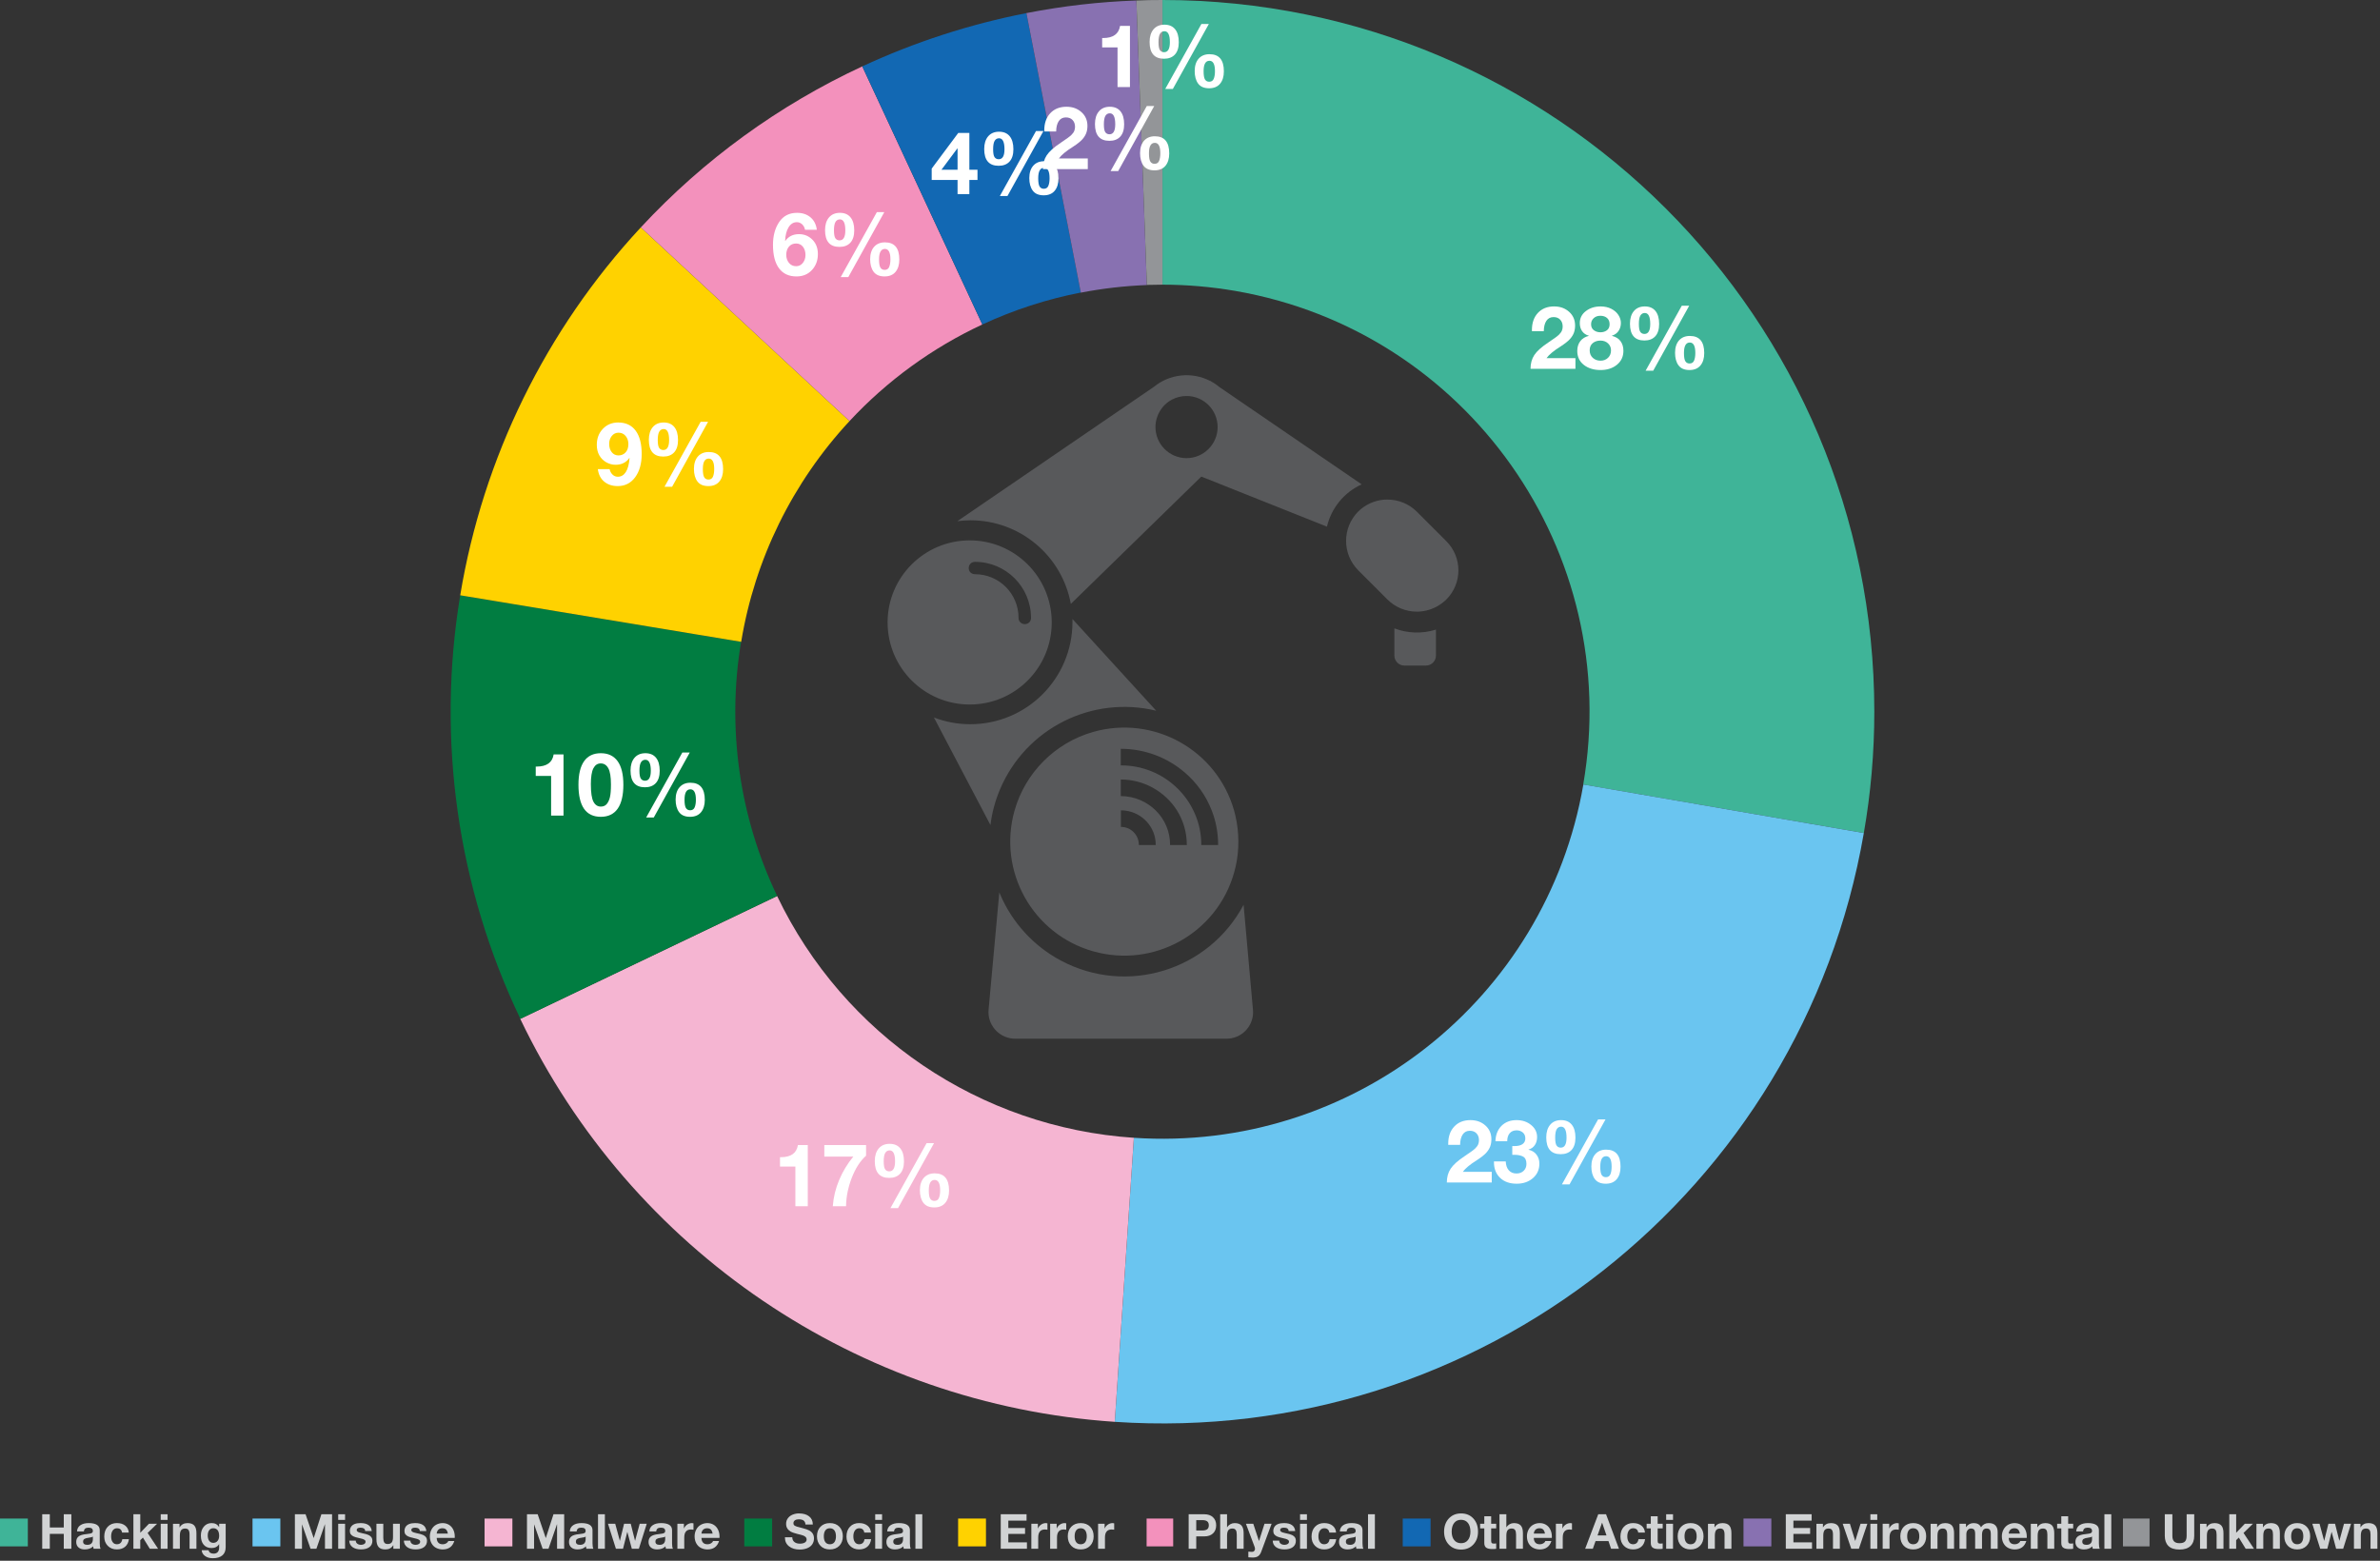 <?xml version="1.0" encoding="UTF-8"?>
<svg xmlns="http://www.w3.org/2000/svg" id="Layer_1" data-name="Layer 1" width="1906.73" height="1250.6" viewBox="0 0 1906.73 1250.6">
  <rect x="0" y="0" width="1906.73" height="1250.6" fill="#333333" stroke="none"/>
  <defs>
    <style>
      .cls-1, .cls-2, .cls-3, .cls-4, .cls-5, .cls-6, .cls-7, .cls-8, .cls-9, .cls-10 {
        fill-rule: evenodd;
      }

      .cls-1, .cls-11 {
        fill: #8871b1;
      }

      .cls-2, .cls-12 {
        fill: #017d41;
      }

      .cls-13 {
        fill: #fff;
      }

      .cls-3 {
        fill: #58595b;
      }

      .cls-14, .cls-6 {
        fill: #939598;
      }

      .cls-4, .cls-15 {
        fill: #6ac5f0;
      }

      .cls-5, .cls-16 {
        fill: #f5b5d2;
      }

      .cls-17, .cls-9 {
        fill: #3fb498;
      }

      .cls-7, .cls-18 {
        fill: #ffd200;
      }

      .cls-19 {
        fill: none;
        isolation: isolate;
      }

      .cls-20, .cls-8 {
        fill: #1268b3;
      }

      .cls-21 {
        fill: #d1d3d4;
      }

      .cls-10, .cls-22 {
        fill: #f391bc;
      }
    </style>
  </defs>
  <path class="cls-9" d="m931.3,0c314.9,0,570.3,255.3,570.3,570.3,0,32.6-2.8,65.1-8.4,97.2l-224.8-38.9c32.2-186.2-92.6-363.3-278.8-395.5-19.3-3.3-38.8-5-58.3-5V0h0Z"></path>
  <path class="cls-4" d="m1493.2,667.5c-49.8,287.7-308.8,491.3-600.1,471.8l15.3-227.6c174.8,11.7,330.2-110.4,360.1-283.1l224.7,38.9Z"></path>
  <path class="cls-5" d="m893.1,1139.3c-205.4-13.8-387.4-137.2-476.3-322.9l205.8-98.4c53.3,111.4,162.5,185.5,285.8,193.7l-15.3,227.6Z"></path>
  <path class="cls-2" d="m416.9,816.4c-50.5-105.5-67.3-224-48.2-339.4l225,37.3c-11.5,69.2-1.4,140.3,28.9,203.6l-205.7,98.5Z"></path>
  <path class="cls-7" d="m368.7,477c18.3-110.3,68.6-212.8,144.7-294.8l167.2,155.2c-45.7,49.2-75.9,110.7-86.8,176.9l-225.1-37.3Z"></path>
  <path class="cls-10" d="m513.4,182.2c50.2-54.1,110.5-97.9,177.4-129l96.2,206.8c-40.1,18.7-76.3,45-106.4,77.4l-167.2-155.2Z"></path>
  <path class="cls-8" d="m690.8,53.2c41.9-19.5,86.1-33.8,131.5-42.7l43.6,223.9c-27.2,5.3-53.7,13.9-78.9,25.6l-96.2-206.8Z"></path>
  <path class="cls-1" d="m822.3,10.5c29.1-5.7,58.6-9.1,88.1-10.1l8.4,228c-17.8.7-35.4,2.7-52.9,6.1l-43.6-224Z"></path>
  <path class="cls-6" d="m910.4.4c7-.3,13.9-.4,20.9-.4v228.1c-4.2,0-8.4.1-12.5.2L910.4.4Z"></path>
  <g class="cls-19">
    <path class="cls-13" d="m1245.08,245.54c4.81,0,8.81,1.44,12.01,4.31,3.2,2.87,4.79,6.54,4.79,11.02,0,2.05-.3,3.93-.91,5.64-.61,1.7-1.64,3.39-3.12,5.07-1.47,1.68-4.03,3.71-7.67,6.09-5.46,3.41-9.19,6.51-11.2,9.31h23.17v8.54h-35.98c0-4.25,1.01-7.92,3.04-11.03,2.03-3.1,5.82-6.5,11.38-10.18,4.43-2.94,7.23-4.99,8.4-6.16,1.17-1.17,1.95-2.26,2.35-3.29.4-1.03.59-2.1.59-3.22,0-2.24-.65-4.06-1.96-5.46-1.31-1.4-3.1-2.1-5.39-2.1-2.47,0-4.38,1-5.71,3.01-1.33,2.01-2.02,4.76-2.06,8.26h-9.52v-.91c0-5.74,1.61-10.33,4.83-13.75,3.22-3.43,7.54-5.15,12.95-5.15Z"></path>
    <path class="cls-13" d="m1282.18,245.54c3.31,0,6.21.63,8.68,1.89s4.38,2.92,5.71,4.97c1.33,2.05,2,4.18,2,6.37,0,2.38-.6,4.48-1.79,6.3-1.19,1.82-2.97,3.13-5.36,3.92v.14c3.08.75,5.38,2.17,6.9,4.27,1.52,2.1,2.27,4.67,2.27,7.7,0,4.62-1.73,8.34-5.18,11.17-3.45,2.82-7.84,4.24-13.16,4.24s-9.87-1.38-13.37-4.13c-3.5-2.75-5.25-6.49-5.25-11.2,0-3.08.8-5.68,2.41-7.81,1.61-2.12,3.88-3.54,6.83-4.23v-.14c-2.33-.65-4.12-1.87-5.36-3.64-1.24-1.77-1.86-3.92-1.86-6.44,0-3.97,1.62-7.19,4.87-9.66,3.24-2.47,7.13-3.71,11.65-3.71Zm-8.61,35.14c0,2.52.83,4.54,2.48,6.05,1.66,1.52,3.72,2.28,6.2,2.28s4.43-.77,6.02-2.31c1.59-1.54,2.38-3.52,2.38-5.95,0-2.24-.79-4.11-2.38-5.6-1.59-1.49-3.62-2.24-6.09-2.24s-4.53.68-6.16,2.03c-1.63,1.35-2.45,3.27-2.45,5.74Zm1.12-20.86c0,2.1.75,3.7,2.24,4.79,1.49,1.1,3.24,1.65,5.25,1.65s3.85-.55,5.25-1.65c1.4-1.1,2.1-2.69,2.1-4.79s-.68-3.81-2.03-5c-1.35-1.19-3.15-1.79-5.39-1.79s-3.92.64-5.32,1.92c-1.4,1.28-2.1,2.91-2.1,4.87Z"></path>
    <path class="cls-13" d="m1317.74,245.54c3.69,0,6.52,1.2,8.5,3.61,1.98,2.4,2.98,5.89,2.98,10.46,0,4.29-1.03,7.57-3.08,9.83-2.05,2.26-4.97,3.4-8.75,3.4-7.7,0-11.55-4.48-11.55-13.44,0-4.29,1.05-7.68,3.15-10.15s5.02-3.71,8.75-3.71Zm-4.76,14.07c0,3.13.38,5.24,1.15,6.33.77,1.1,1.88,1.65,3.33,1.65,3.08,0,4.62-2.66,4.62-7.98,0-5.88-1.45-8.82-4.34-8.82-1.54,0-2.72.68-3.54,2.03-.82,1.35-1.22,3.62-1.22,6.79Zm40.32-14.63l-28.84,52.08h-6.09l28.98-52.08h5.95Zm.56,24.22c7.65,0,11.48,4.57,11.48,13.72,0,4.2-1.01,7.51-3.04,9.94-2.03,2.43-4.96,3.64-8.79,3.64-4.01,0-6.94-1.25-8.79-3.75-1.84-2.5-2.76-5.85-2.76-10.04s1.05-7.5,3.15-9.91c2.1-2.4,5.02-3.61,8.75-3.61Zm-4.76,13.58c0,3.27.37,5.5,1.12,6.69.75,1.19,1.87,1.79,3.36,1.79,1.77,0,2.99-.78,3.64-2.35.65-1.56.98-3.6.98-6.12,0-5.55-1.47-8.33-4.41-8.33-3.13,0-4.69,2.78-4.69,8.33Z"></path>
  </g>
  <g class="cls-19">
    <path class="cls-13" d="m1178.03,897.54c4.81,0,8.81,1.44,12,4.31,3.2,2.87,4.79,6.54,4.79,11.02,0,2.05-.3,3.93-.91,5.64-.61,1.7-1.64,3.39-3.11,5.07-1.47,1.68-4.03,3.71-7.67,6.09-5.46,3.41-9.19,6.51-11.2,9.31h23.17v8.54h-35.98c0-4.25,1.01-7.92,3.04-11.03,2.03-3.1,5.82-6.5,11.38-10.18,4.43-2.94,7.23-4.99,8.4-6.16s1.95-2.26,2.34-3.29c.4-1.03.6-2.1.6-3.22,0-2.24-.65-4.06-1.96-5.46-1.31-1.4-3.1-2.1-5.39-2.1-2.47,0-4.38,1-5.71,3.01-1.33,2.01-2.02,4.76-2.06,8.26h-9.52v-.91c0-5.74,1.61-10.33,4.83-13.75,3.22-3.43,7.54-5.15,12.95-5.15Z"></path>
    <path class="cls-13" d="m1214.99,897.54c4.62,0,8.52,1.31,11.69,3.92,3.17,2.61,4.76,5.83,4.76,9.66,0,2.43-.58,4.54-1.75,6.33-1.17,1.8-2.87,3.02-5.11,3.68v.14c2.75.61,4.89,1.92,6.41,3.96,1.52,2.03,2.28,4.42,2.28,7.17,0,4.76-1.73,8.63-5.18,11.62-3.45,2.99-7.79,4.48-13.02,4.48-5.6,0-10.03-1.58-13.3-4.73-3.27-3.15-4.9-7.34-4.9-12.56v-.56h9.45c.14,3.08.97,5.46,2.48,7.14,1.52,1.68,3.56,2.52,6.12,2.52,2.33,0,4.25-.71,5.74-2.13,1.49-1.42,2.24-3.28,2.24-5.57,0-2.85-.86-4.77-2.59-5.77-1.73-1-4.13-1.51-7.21-1.51h-1.54v-7h1.82c2.8,0,4.94-.52,6.41-1.57,1.47-1.05,2.21-2.56,2.21-4.52,0-2.1-.69-3.71-2.06-4.83-1.38-1.12-3-1.68-4.87-1.68-2.38,0-4.24.77-5.57,2.31-1.33,1.54-2,3.69-2,6.44h-9.45c.19-5.18,1.81-9.3,4.86-12.35s7.08-4.59,12.08-4.59Z"></path>
    <path class="cls-13" d="m1250.69,897.54c3.69,0,6.52,1.2,8.5,3.61,1.98,2.4,2.97,5.89,2.97,10.46,0,4.29-1.03,7.57-3.08,9.83-2.05,2.26-4.97,3.4-8.75,3.4-7.7,0-11.55-4.48-11.55-13.44,0-4.29,1.05-7.68,3.15-10.15,2.1-2.47,5.02-3.71,8.75-3.71Zm-4.76,14.07c0,3.13.38,5.24,1.15,6.33.77,1.1,1.88,1.65,3.33,1.65,3.08,0,4.62-2.66,4.62-7.98,0-5.88-1.45-8.82-4.34-8.82-1.54,0-2.72.68-3.54,2.03-.82,1.35-1.22,3.62-1.22,6.79Zm40.32-14.63l-28.84,52.08h-6.09l28.98-52.08h5.95Zm.56,24.22c7.65,0,11.48,4.57,11.48,13.72,0,4.2-1.01,7.51-3.04,9.94-2.03,2.43-4.96,3.64-8.79,3.64-4.01,0-6.94-1.25-8.79-3.75-1.84-2.5-2.76-5.85-2.76-10.04s1.05-7.5,3.15-9.91c2.1-2.4,5.02-3.61,8.75-3.61Zm-4.76,13.58c0,3.27.37,5.5,1.12,6.69.75,1.19,1.87,1.79,3.36,1.79,1.77,0,2.99-.78,3.64-2.35.65-1.56.98-3.6.98-6.12,0-5.55-1.47-8.33-4.41-8.33-3.13,0-4.69,2.78-4.69,8.33Z"></path>
  </g>
  <g class="cls-19">
    <path class="cls-13" d="m647.15,917.52v49h-9.94v-31.78h-12.32v-7.49h.7c8.07,0,12.62-3.24,13.65-9.73h7.91Z"></path>
    <path class="cls-13" d="m693.84,917.52v8.54c-4.67,4.15-8.48,10.06-11.44,17.71-2.96,7.65-4.49,15.24-4.58,22.75h-10.64c.56-7.28,2.27-14.32,5.15-21.11,2.87-6.79,6.64-13.01,11.31-18.65h-23.24v-9.24h33.46Z"></path>
    <path class="cls-13" d="m712.74,916.54c3.69,0,6.52,1.2,8.5,3.61,1.98,2.4,2.98,5.89,2.98,10.46,0,4.29-1.03,7.57-3.08,9.83-2.05,2.26-4.97,3.4-8.75,3.4-7.7,0-11.55-4.48-11.55-13.44,0-4.29,1.05-7.68,3.15-10.15s5.02-3.71,8.75-3.71Zm-4.76,14.07c0,3.13.38,5.24,1.15,6.33.77,1.1,1.88,1.65,3.33,1.65,3.08,0,4.62-2.66,4.62-7.98,0-5.88-1.45-8.82-4.34-8.82-1.54,0-2.72.68-3.53,2.03-.82,1.35-1.23,3.62-1.23,6.79Zm40.32-14.63l-28.84,52.08h-6.09l28.98-52.08h5.95Zm.56,24.22c7.65,0,11.48,4.57,11.48,13.72,0,4.2-1.02,7.51-3.04,9.94-2.03,2.43-4.96,3.64-8.79,3.64-4.01,0-6.94-1.25-8.79-3.75-1.84-2.5-2.76-5.85-2.76-10.04s1.05-7.5,3.15-9.91c2.1-2.4,5.02-3.61,8.75-3.61Zm-4.76,13.58c0,3.27.37,5.5,1.12,6.69.75,1.19,1.87,1.79,3.36,1.79,1.77,0,2.99-.78,3.64-2.35.65-1.56.98-3.6.98-6.12,0-5.55-1.47-8.33-4.41-8.33-3.13,0-4.69,2.78-4.69,8.33Z"></path>
  </g>
  <g class="cls-19">
    <path class="cls-13" d="m451.46,604.52v49h-9.94v-31.78h-12.32v-7.49h.7c8.07,0,12.62-3.24,13.65-9.73h7.91Z"></path>
    <path class="cls-13" d="m481.35,603.54c5.88,0,10.36,2.12,13.44,6.37,3.08,4.25,4.62,10.55,4.62,18.9s-1.53,14.9-4.58,19.21c-3.06,4.32-7.55,6.48-13.48,6.48-11.95,0-17.92-8.56-17.92-25.69,0-8.31,1.5-14.59,4.51-18.86,3.01-4.27,7.48-6.41,13.41-6.41Zm-7.98,24.99c0,6.63.69,11.25,2.06,13.86,1.38,2.61,3.35,3.92,5.92,3.92,2.05,0,3.65-.7,4.79-2.1,1.14-1.4,1.98-3.23,2.52-5.5.54-2.26.8-5.66.8-10.19,0-6.06-.71-10.38-2.13-12.95-1.42-2.57-3.44-3.85-6.06-3.85s-4.53,1.31-5.88,3.92c-1.35,2.61-2.03,6.91-2.03,12.88Z"></path>
    <path class="cls-13" d="m517.05,603.54c3.69,0,6.52,1.2,8.5,3.61,1.98,2.4,2.98,5.89,2.98,10.46,0,4.29-1.03,7.57-3.08,9.83-2.05,2.26-4.97,3.4-8.75,3.4-7.7,0-11.55-4.48-11.55-13.44,0-4.29,1.05-7.68,3.15-10.15s5.02-3.71,8.75-3.71Zm-4.76,14.07c0,3.13.38,5.24,1.15,6.33.77,1.1,1.88,1.65,3.33,1.65,3.08,0,4.62-2.66,4.62-7.98,0-5.88-1.45-8.82-4.34-8.82-1.54,0-2.72.68-3.53,2.03-.82,1.35-1.23,3.62-1.23,6.79Zm40.32-14.63l-28.84,52.08h-6.09l28.98-52.08h5.95Zm.56,24.22c7.65,0,11.48,4.57,11.48,13.72,0,4.2-1.02,7.51-3.04,9.94-2.03,2.43-4.96,3.64-8.79,3.64-4.01,0-6.94-1.25-8.79-3.75-1.84-2.5-2.76-5.85-2.76-10.04s1.05-7.5,3.15-9.91c2.1-2.4,5.02-3.61,8.75-3.61Zm-4.76,13.58c0,3.27.37,5.5,1.12,6.69.75,1.19,1.87,1.79,3.36,1.79,1.77,0,2.99-.78,3.64-2.35.65-1.56.98-3.6.98-6.12,0-5.55-1.47-8.33-4.41-8.33-3.13,0-4.69,2.78-4.69,8.33Z"></path>
  </g>
  <g class="cls-19">
    <path class="cls-13" d="m495.32,338.54c6.02,0,10.65,2.17,13.9,6.51,3.24,4.34,4.87,10.59,4.87,18.76,0,7.65-1.74,13.85-5.22,18.58-3.48,4.74-8.15,7.11-14.03,7.11-4.29,0-7.88-1.18-10.75-3.54s-4.58-5.71-5.15-10.04h9.45c.37,1.77,1.16,3.23,2.35,4.38s2.6,1.71,4.23,1.71c2.66,0,4.79-1.26,6.41-3.78,1.61-2.52,2.6-6.23,2.98-11.13l-.14-.14c-2.57,3.64-6.25,5.46-11.06,5.46-2.66,0-5.17-.68-7.52-2.03-2.36-1.35-4.2-3.21-5.53-5.57-1.33-2.36-1.99-5.14-1.99-8.36,0-5.18,1.62-9.46,4.86-12.85,3.24-3.38,7.36-5.08,12.35-5.08Zm-7.28,17.15c0,2.71.69,4.92,2.06,6.65,1.38,1.73,3.19,2.59,5.42,2.59s4.18-.8,5.67-2.42c1.49-1.61,2.24-3.84,2.24-6.69,0-2.52-.72-4.67-2.17-6.44-1.45-1.77-3.36-2.66-5.74-2.66-2.19,0-3.99.88-5.39,2.62-1.4,1.75-2.1,3.86-2.1,6.33Z"></path>
    <path class="cls-13" d="m531.72,338.54c3.69,0,6.52,1.2,8.5,3.61,1.98,2.4,2.98,5.89,2.98,10.46,0,4.29-1.03,7.57-3.08,9.83-2.05,2.26-4.97,3.4-8.75,3.4-7.7,0-11.55-4.48-11.55-13.44,0-4.29,1.05-7.68,3.15-10.15s5.02-3.71,8.75-3.71Zm-4.76,14.07c0,3.13.38,5.24,1.15,6.33.77,1.1,1.88,1.65,3.33,1.65,3.08,0,4.62-2.66,4.62-7.98,0-5.88-1.45-8.82-4.34-8.82-1.54,0-2.72.68-3.53,2.03-.82,1.35-1.23,3.62-1.23,6.79Zm40.32-14.63l-28.84,52.08h-6.09l28.98-52.08h5.95Zm.56,24.22c7.65,0,11.48,4.57,11.48,13.72,0,4.2-1.02,7.51-3.04,9.94-2.03,2.43-4.96,3.64-8.79,3.64-4.01,0-6.94-1.25-8.79-3.75-1.84-2.5-2.76-5.85-2.76-10.04s1.05-7.5,3.15-9.91c2.1-2.4,5.02-3.61,8.75-3.61Zm-4.76,13.58c0,3.27.37,5.5,1.12,6.69.75,1.19,1.87,1.79,3.36,1.79,1.77,0,2.99-.78,3.64-2.35.65-1.56.98-3.6.98-6.12,0-5.55-1.47-8.33-4.41-8.33-3.13,0-4.69,2.78-4.69,8.33Z"></path>
  </g>
  <g class="cls-19">
    <path class="cls-13" d="m638.52,170.54c4.34,0,7.93,1.19,10.78,3.57,2.85,2.38,4.55,5.72,5.11,10.01h-9.45c-.37-1.87-1.17-3.35-2.38-4.44-1.21-1.1-2.61-1.65-4.2-1.65-2.71,0-4.9,1.35-6.58,4.06-1.68,2.71-2.61,6.32-2.8,10.85l.14.14c2.52-3.64,6.18-5.46,10.99-5.46,4.2,0,7.77,1.47,10.71,4.41,2.94,2.94,4.41,6.79,4.41,11.55,0,5.09-1.59,9.35-4.76,12.78-3.17,3.43-7.3,5.15-12.39,5.15-6.07,0-10.72-2.16-13.96-6.48-3.24-4.32-4.86-10.6-4.86-18.87,0-7.28,1.66-13.37,4.97-18.27,3.31-4.9,8.07-7.35,14.28-7.35Zm-8.61,33.67c0,2.52.72,4.67,2.17,6.44,1.45,1.77,3.36,2.66,5.74,2.66,2.19,0,3.99-.89,5.39-2.66,1.4-1.77,2.1-3.87,2.1-6.3,0-2.71-.69-4.92-2.06-6.65-1.38-1.73-3.21-2.59-5.49-2.59s-4.28.84-5.71,2.52c-1.42,1.68-2.14,3.87-2.14,6.58Z"></path>
    <path class="cls-13" d="m672.89,170.54c3.69,0,6.52,1.2,8.5,3.61,1.98,2.4,2.98,5.89,2.98,10.46,0,4.29-1.03,7.57-3.08,9.83-2.05,2.26-4.97,3.4-8.75,3.4-7.7,0-11.55-4.48-11.55-13.44,0-4.29,1.05-7.68,3.15-10.15s5.02-3.71,8.75-3.71Zm-4.76,14.07c0,3.13.38,5.24,1.15,6.33.77,1.1,1.88,1.65,3.33,1.65,3.08,0,4.62-2.66,4.62-7.98,0-5.88-1.45-8.82-4.34-8.82-1.54,0-2.72.68-3.53,2.03-.82,1.35-1.23,3.62-1.23,6.79Zm40.32-14.63l-28.84,52.08h-6.09l28.98-52.08h5.95Zm.56,24.22c7.65,0,11.48,4.57,11.48,13.72,0,4.2-1.02,7.51-3.04,9.94-2.03,2.43-4.96,3.64-8.79,3.64-4.01,0-6.94-1.25-8.79-3.75-1.84-2.5-2.76-5.85-2.76-10.04s1.05-7.5,3.15-9.91c2.1-2.4,5.02-3.61,8.75-3.61Zm-4.76,13.58c0,3.27.37,5.5,1.12,6.69.75,1.19,1.87,1.79,3.36,1.79,1.77,0,2.99-.78,3.64-2.35.65-1.56.98-3.6.98-6.12,0-5.55-1.47-8.33-4.41-8.33-3.13,0-4.69,2.78-4.69,8.33Z"></path>
  </g>
  <g class="cls-19">
    <path class="cls-13" d="m776.6,106.52v29.47h6.51v8.19h-6.51v11.34h-9.45v-11.34h-20.72v-9.1l21.28-28.56h8.89Zm-9.66,12.46l-12.67,17.01h12.88v-17.01h-.21Z"></path>
    <path class="cls-13" d="m800.4,105.54c3.69,0,6.52,1.2,8.5,3.61,1.98,2.4,2.98,5.89,2.98,10.46,0,4.29-1.03,7.57-3.08,9.83-2.05,2.26-4.97,3.4-8.75,3.4-7.7,0-11.55-4.48-11.55-13.44,0-4.29,1.05-7.68,3.15-10.15s5.02-3.71,8.75-3.71Zm-4.76,14.07c0,3.13.38,5.24,1.15,6.33.77,1.1,1.88,1.65,3.33,1.65,3.08,0,4.62-2.66,4.62-7.98,0-5.88-1.45-8.82-4.34-8.82-1.54,0-2.72.68-3.53,2.03-.82,1.35-1.23,3.62-1.23,6.79Zm40.32-14.63l-28.84,52.08h-6.09l28.98-52.08h5.95Zm.56,24.22c7.65,0,11.48,4.57,11.48,13.72,0,4.2-1.02,7.51-3.04,9.94-2.03,2.43-4.96,3.64-8.79,3.64-4.01,0-6.94-1.25-8.79-3.75-1.84-2.5-2.76-5.85-2.76-10.04s1.05-7.5,3.15-9.91c2.1-2.4,5.02-3.61,8.75-3.61Zm-4.76,13.58c0,3.27.37,5.5,1.12,6.69.75,1.19,1.87,1.79,3.36,1.79,1.77,0,2.99-.78,3.64-2.35.65-1.56.98-3.6.98-6.12,0-5.55-1.47-8.33-4.41-8.33-3.13,0-4.69,2.78-4.69,8.33Z"></path>
  </g>
  <g class="cls-19">
    <path class="cls-13" d="m854.41,85.54c4.81,0,8.81,1.44,12,4.31,3.2,2.87,4.79,6.54,4.79,11.02,0,2.05-.3,3.93-.91,5.64-.61,1.7-1.64,3.39-3.11,5.07-1.47,1.68-4.02,3.71-7.67,6.09-5.46,3.41-9.19,6.51-11.2,9.31h23.17v8.54h-35.98c0-4.25,1.01-7.92,3.04-11.03,2.03-3.1,5.82-6.5,11.38-10.18,4.43-2.94,7.23-4.99,8.4-6.16s1.95-2.26,2.34-3.29c.4-1.03.6-2.1.6-3.22,0-2.24-.65-4.06-1.96-5.46-1.31-1.4-3.1-2.1-5.39-2.1-2.47,0-4.38,1-5.71,3.01-1.33,2.01-2.02,4.76-2.06,8.26h-9.52v-.91c0-5.74,1.61-10.33,4.83-13.75,3.22-3.43,7.54-5.15,12.95-5.15Z"></path>
    <path class="cls-13" d="m889.13,85.54c3.69,0,6.52,1.2,8.5,3.61,1.98,2.4,2.98,5.89,2.98,10.46,0,4.29-1.03,7.57-3.08,9.83-2.05,2.26-4.97,3.4-8.75,3.4-7.7,0-11.55-4.48-11.55-13.44,0-4.29,1.05-7.68,3.15-10.15s5.02-3.71,8.75-3.71Zm-4.76,14.07c0,3.13.38,5.24,1.15,6.33.77,1.1,1.88,1.65,3.33,1.65,3.08,0,4.62-2.66,4.62-7.98,0-5.88-1.45-8.82-4.34-8.82-1.54,0-2.72.68-3.53,2.03-.82,1.35-1.23,3.62-1.23,6.79Zm40.32-14.63l-28.84,52.08h-6.09l28.98-52.08h5.95Zm.56,24.22c7.65,0,11.48,4.57,11.48,13.72,0,4.2-1.02,7.51-3.04,9.94-2.03,2.43-4.96,3.64-8.79,3.64-4.01,0-6.94-1.25-8.79-3.75-1.84-2.5-2.76-5.85-2.76-10.04s1.05-7.5,3.15-9.91c2.1-2.4,5.02-3.61,8.75-3.61Zm-4.76,13.58c0,3.27.37,5.5,1.12,6.69.75,1.19,1.87,1.79,3.36,1.79,1.77,0,2.99-.78,3.64-2.35.65-1.56.98-3.6.98-6.12,0-5.55-1.47-8.33-4.41-8.33-3.13,0-4.69,2.78-4.69,8.33Z"></path>
  </g>
  <g class="cls-19">
    <path class="cls-13" d="m905.25,20.75v49h-9.94v-31.78h-12.32v-7.49h.7c8.07,0,12.62-3.24,13.65-9.73h7.91Z"></path>
    <path class="cls-13" d="m932.9,19.77c3.69,0,6.52,1.2,8.5,3.61,1.98,2.4,2.98,5.89,2.98,10.46,0,4.29-1.03,7.57-3.08,9.83-2.05,2.26-4.97,3.4-8.75,3.4-7.7,0-11.55-4.48-11.55-13.44,0-4.29,1.05-7.68,3.15-10.15s5.02-3.71,8.75-3.71Zm-4.76,14.07c0,3.13.38,5.24,1.15,6.33.77,1.1,1.88,1.65,3.33,1.65,3.08,0,4.62-2.66,4.62-7.98,0-5.88-1.45-8.82-4.34-8.82-1.54,0-2.72.68-3.53,2.03-.82,1.35-1.23,3.62-1.23,6.79Zm40.32-14.63l-28.84,52.08h-6.09l28.98-52.08h5.95Zm.56,24.22c7.65,0,11.48,4.57,11.48,13.72,0,4.2-1.01,7.51-3.04,9.94-2.03,2.43-4.96,3.64-8.79,3.64-4.01,0-6.94-1.25-8.79-3.75-1.84-2.5-2.76-5.85-2.76-10.04s1.05-7.5,3.15-9.91c2.1-2.4,5.02-3.61,8.75-3.61Zm-4.76,13.58c0,3.27.37,5.5,1.12,6.69.75,1.19,1.87,1.79,3.36,1.79,1.77,0,2.99-.78,3.64-2.35.65-1.56.98-3.6.98-6.12,0-5.55-1.47-8.33-4.41-8.33-3.13,0-4.69,2.78-4.69,8.33Z"></path>
  </g>
  <g>
    <rect class="cls-17" y="1216.8" width="22.3" height="22.3"></rect>
    <g class="cls-19">
      <path class="cls-21" d="m39.9,1213.35v10.61h11.19v-10.61h6.08v27.65h-6.08v-11.93h-11.19v11.93h-6.08v-27.65h6.08Z"></path>
      <path class="cls-21" d="m71.15,1220.44c5.83.03,8.75,1.92,8.75,5.69v10.61c0,1.96.23,3.38.7,4.26h-5.58c-.21-.62-.34-1.26-.39-1.94-1.63,1.65-3.87,2.48-6.74,2.48-2.09,0-3.75-.53-4.98-1.59-1.23-1.06-1.84-2.53-1.84-4.41s.58-3.25,1.74-4.26c1.19-1.06,3.34-1.73,6.47-2.01,2.22-.23,3.63-.52,4.22-.87.59-.35.89-.88.89-1.61,0-.9-.27-1.57-.81-2.01-.54-.44-1.45-.66-2.71-.66-1.16,0-2.04.24-2.63.72-.59.48-.94,1.25-1.05,2.3h-5.5c.13-2.19,1.03-3.86,2.71-5,1.68-1.14,3.92-1.7,6.74-1.7Zm-4.57,14.87c0,1.7,1.12,2.55,3.37,2.55,2.94-.03,4.43-1.54,4.45-4.53v-2.13c-.44.44-1.55.76-3.33.97-1.55.18-2.69.5-3.41.95-.72.45-1.08,1.18-1.08,2.19Z"></path>
      <path class="cls-21" d="m93.76,1220.44c2.71,0,4.92.69,6.62,2.07s2.63,3.22,2.79,5.52h-5.38c-.36-2.3-1.72-3.45-4.07-3.45-1.45,0-2.59.59-3.43,1.78-.84,1.19-1.26,2.76-1.26,4.72s.4,3.41,1.2,4.57c.8,1.16,1.92,1.74,3.37,1.74,2.5,0,3.96-1.36,4.38-4.07h5.3c-.36,2.66-1.39,4.69-3.08,6.1-1.69,1.41-3.88,2.11-6.56,2.11-2.97,0-5.4-.95-7.28-2.85-1.88-1.9-2.83-4.37-2.83-7.42,0-3.3.93-5.94,2.79-7.9,1.86-1.96,4.34-2.94,7.43-2.94Z"></path>
      <path class="cls-21" d="m112.38,1213.35v14.83l6.93-7.2h6.5l-7.55,7.36,8.4,12.66h-6.66l-5.5-8.94-2.13,2.05v6.89h-5.5v-27.65h5.5Z"></path>
      <path class="cls-21" d="m134.26,1213.35v4.53h-5.5v-4.53h5.5Zm0,7.63v20.02h-5.5v-20.02h5.5Z"></path>
      <path class="cls-21" d="m150.09,1220.44c2.56,0,4.41.65,5.56,1.94,1.15,1.29,1.72,3.34,1.72,6.16v12.47h-5.5v-11.34c0-1.65-.27-2.88-.79-3.68-.53-.8-1.44-1.2-2.73-1.2-1.5,0-2.58.45-3.25,1.36-.67.9-1.01,2.39-1.01,4.45v10.42h-5.5v-20.02h5.23v2.79h.12c1.37-2.22,3.42-3.33,6.16-3.33Z"></path>
      <path class="cls-21" d="m169.53,1220.44c2.76,0,4.75,1.07,5.96,3.21h.08v-2.67h5.23v18.78c0,2.89-.9,5.08-2.69,6.58-1.79,1.5-4.34,2.25-7.65,2.25-2.53,0-4.61-.61-6.25-1.82-1.64-1.21-2.51-2.75-2.61-4.61h5.46c.44,1.83,1.81,2.75,4.1,2.75,1.42,0,2.51-.42,3.27-1.26s1.14-2.03,1.14-3.58v-2.75h-.08c-.54.98-1.34,1.74-2.38,2.29s-2.25.81-3.62.81c-2.69,0-4.78-.88-6.29-2.63-1.51-1.75-2.27-4.23-2.27-7.43,0-2.84.79-5.2,2.38-7.09,1.59-1.88,3.66-2.83,6.21-2.83Zm-3.1,9.83c0,1.88.39,3.36,1.18,4.41.79,1.06,1.88,1.59,3.27,1.59s2.56-.51,3.41-1.53,1.28-2.37,1.28-4.05c0-2.01-.41-3.54-1.22-4.57s-1.98-1.55-3.5-1.55c-1.42,0-2.51.54-3.27,1.61-.76,1.07-1.14,2.43-1.14,4.08Z"></path>
    </g>
    <rect class="cls-15" x="202.3" y="1216.8" width="22.3" height="22.3"></rect>
    <g class="cls-19">
      <path class="cls-21" d="m244.81,1213.35l6.47,19.01h.08l6.12-19.01h8.56v27.65h-5.69v-19.59h-.08l-6.78,19.59h-4.69l-6.78-19.4h-.08v19.4h-5.69v-27.65h8.56Z"></path>
      <path class="cls-21" d="m276.45,1213.35v4.53h-5.5v-4.53h5.5Zm0,7.63v20.02h-5.5v-20.02h5.5Z"></path>
      <path class="cls-21" d="m288.99,1220.44c2.68,0,4.78.54,6.29,1.63s2.36,2.67,2.54,4.76h-5.23c-.08-.96-.43-1.65-1.05-2.07s-1.52-.64-2.71-.64c-1.03,0-1.8.16-2.3.46s-.76.77-.76,1.39c0,.46.17.85.5,1.16s.85.58,1.53.81c.68.23,1.44.43,2.26.58,2.5.49,4.27.99,5.3,1.51,1.03.52,1.79,1.14,2.27,1.86.48.72.72,1.61.72,2.67,0,2.25-.82,3.97-2.46,5.17-1.64,1.2-3.87,1.8-6.68,1.8s-5.23-.63-6.87-1.9c-1.64-1.26-2.48-2.98-2.54-5.15h5.23c0,1.03.4,1.85,1.2,2.46.8.61,1.81.91,3.02.91,1.03,0,1.89-.23,2.58-.68.68-.45,1.03-1.08,1.03-1.88,0-.52-.21-.94-.64-1.28-.43-.33-1.03-.63-1.8-.89-.77-.26-1.97-.55-3.6-.89-1.29-.26-2.44-.61-3.45-1.04-1.01-.44-1.77-1.01-2.3-1.72-.53-.71-.79-1.58-.79-2.61,0-1.32.32-2.46.95-3.45.63-.98,1.6-1.72,2.9-2.23,1.3-.5,2.92-.75,4.86-.75Z"></path>
      <path class="cls-21" d="m307.07,1220.98v11.34c0,1.55.25,2.75.74,3.6.49.85,1.42,1.28,2.79,1.28,1.52,0,2.61-.45,3.27-1.35s.99-2.35.99-4.34v-10.53h5.5v20.02h-5.23v-2.79h-.12c-1.37,2.22-3.42,3.33-6.16,3.33s-4.47-.66-5.59-1.99c-1.12-1.33-1.68-3.37-1.68-6.14v-12.43h5.5Z"></path>
      <path class="cls-21" d="m332.74,1220.44c2.68,0,4.78.54,6.29,1.63s2.36,2.67,2.54,4.76h-5.23c-.08-.96-.43-1.65-1.05-2.07s-1.52-.64-2.71-.64c-1.03,0-1.8.16-2.3.46s-.76.77-.76,1.39c0,.46.17.85.5,1.16s.85.58,1.53.81c.68.23,1.44.43,2.26.58,2.5.49,4.27.99,5.3,1.51,1.03.52,1.79,1.14,2.27,1.86.48.72.72,1.61.72,2.67,0,2.25-.82,3.97-2.46,5.17-1.64,1.2-3.87,1.8-6.68,1.8s-5.23-.63-6.87-1.9c-1.64-1.26-2.48-2.98-2.54-5.15h5.23c0,1.03.4,1.85,1.2,2.46.8.61,1.81.91,3.02.91,1.03,0,1.89-.23,2.58-.68.68-.45,1.03-1.08,1.03-1.88,0-.52-.21-.94-.64-1.28-.43-.33-1.03-.63-1.8-.89-.77-.26-1.97-.55-3.6-.89-1.29-.26-2.44-.61-3.45-1.04-1.01-.44-1.77-1.01-2.3-1.72-.53-.71-.79-1.58-.79-2.61,0-1.32.32-2.46.95-3.45.63-.98,1.6-1.72,2.9-2.23,1.3-.5,2.92-.75,4.86-.75Z"></path>
      <path class="cls-21" d="m354.58,1220.44c1.88,0,3.56.44,5.03,1.32,1.47.88,2.63,2.15,3.47,3.81.84,1.67,1.26,3.58,1.26,5.75,0,.21-.01.54-.04,1.01h-14.44c.05,1.6.47,2.85,1.26,3.74.79.89,1.99,1.34,3.62,1.34,1.01,0,1.93-.25,2.77-.75.84-.5,1.37-1.12,1.61-1.84h4.84c-1.42,4.49-4.54,6.74-9.37,6.74-1.83-.03-3.53-.43-5.09-1.2-1.56-.77-2.81-1.98-3.74-3.62-.93-1.64-1.39-3.54-1.39-5.71,0-2.04.47-3.9,1.41-5.58.94-1.68,2.19-2.93,3.76-3.76,1.56-.83,3.25-1.24,5.05-1.24Zm4.22,8.4c-.26-1.5-.74-2.58-1.43-3.25-.7-.67-1.69-1.01-2.98-1.01s-2.4.38-3.18,1.14-1.23,1.8-1.35,3.12h8.94Z"></path>
    </g>
    <rect class="cls-16" x="388.2" y="1216.8" width="22.3" height="22.3"></rect>
    <g class="cls-19">
      <path class="cls-21" d="m430.75,1213.35l6.47,19.01h.08l6.12-19.01h8.56v27.65h-5.69v-19.59h-.08l-6.78,19.59h-4.69l-6.78-19.4h-.08v19.4h-5.69v-27.65h8.56Z"></path>
      <path class="cls-21" d="m465.94,1220.44c5.83.03,8.75,1.92,8.75,5.69v10.61c0,1.96.23,3.38.7,4.26h-5.58c-.21-.62-.34-1.26-.39-1.94-1.63,1.65-3.87,2.48-6.74,2.48-2.09,0-3.75-.53-4.98-1.59-1.23-1.06-1.84-2.53-1.84-4.41s.58-3.25,1.74-4.26c1.19-1.06,3.34-1.73,6.47-2.01,2.22-.23,3.63-.52,4.22-.87.59-.35.89-.88.89-1.61,0-.9-.27-1.57-.81-2.01-.54-.44-1.45-.66-2.71-.66-1.16,0-2.04.24-2.63.72-.59.48-.94,1.25-1.05,2.3h-5.5c.13-2.19,1.03-3.86,2.71-5,1.68-1.14,3.92-1.7,6.74-1.7Zm-4.57,14.87c0,1.7,1.12,2.55,3.37,2.55,2.94-.03,4.43-1.54,4.45-4.53v-2.13c-.44.44-1.55.76-3.33.97-1.55.18-2.69.5-3.41.95-.72.45-1.08,1.18-1.08,2.19Z"></path>
      <path class="cls-21" d="m484.6,1213.35v27.65h-5.5v-27.65h5.5Z"></path>
      <path class="cls-21" d="m492.89,1220.98l3.68,13.59h.08l3.33-13.59h5.34l3.41,13.55h.08l3.68-13.55h5.65l-6.31,20.02h-5.65l-3.56-13.44h-.08l-3.41,13.44h-5.69l-6.35-20.02h5.81Z"></path>
      <path class="cls-21" d="m529.67,1220.44c5.83.03,8.75,1.92,8.75,5.69v10.61c0,1.96.23,3.38.7,4.26h-5.58c-.21-.62-.34-1.26-.39-1.94-1.63,1.65-3.87,2.48-6.74,2.48-2.09,0-3.75-.53-4.98-1.59-1.23-1.06-1.84-2.53-1.84-4.41s.58-3.25,1.74-4.26c1.19-1.06,3.34-1.73,6.47-2.01,2.22-.23,3.63-.52,4.22-.87.59-.35.89-.88.89-1.61,0-.9-.27-1.57-.81-2.01-.54-.44-1.45-.66-2.71-.66-1.16,0-2.04.24-2.63.72-.59.48-.94,1.25-1.05,2.3h-5.5c.13-2.19,1.03-3.86,2.71-5,1.68-1.14,3.92-1.7,6.74-1.7Zm-4.57,14.87c0,1.7,1.12,2.55,3.37,2.55,2.94-.03,4.43-1.54,4.45-4.53v-2.13c-.44.44-1.55.76-3.33.97-1.55.18-2.69.5-3.41.95-.72.45-1.08,1.18-1.08,2.19Z"></path>
      <path class="cls-21" d="m554.38,1220.44c.46,0,.86.06,1.2.19v5.11c-.59-.13-1.25-.19-1.97-.19-3.61,0-5.42,2.14-5.42,6.43v9.02h-5.5v-20.02h5.23v3.72h.08c.54-1.29,1.4-2.32,2.57-3.1,1.17-.77,2.45-1.16,3.81-1.16Z"></path>
      <path class="cls-21" d="m566.69,1220.44c1.88,0,3.56.44,5.03,1.32,1.47.88,2.63,2.15,3.47,3.81.84,1.67,1.26,3.58,1.26,5.75,0,.21-.01.54-.04,1.01h-14.44c.05,1.6.47,2.85,1.26,3.74.79.89,1.99,1.34,3.62,1.34,1.01,0,1.93-.25,2.77-.75.84-.5,1.37-1.12,1.61-1.84h4.84c-1.42,4.49-4.54,6.74-9.37,6.74-1.83-.03-3.53-.43-5.09-1.2-1.56-.77-2.81-1.98-3.74-3.62-.93-1.64-1.39-3.54-1.39-5.71,0-2.04.47-3.9,1.41-5.58.94-1.68,2.19-2.93,3.76-3.76,1.56-.83,3.25-1.24,5.05-1.24Zm4.22,8.4c-.26-1.5-.74-2.58-1.43-3.25-.7-.67-1.69-1.01-2.98-1.01s-2.4.38-3.18,1.14-1.23,1.8-1.35,3.12h8.94Z"></path>
    </g>
    <rect class="cls-12" x="596.3" y="1216.8" width="22.3" height="22.3"></rect>
    <g class="cls-19">
      <path class="cls-21" d="m640.11,1212.69c3.38,0,6.07.77,8.07,2.32,2,1.55,3,3.74,3,6.58h-5.89c-.08-1.39-.55-2.44-1.41-3.14-.87-.7-2.2-1.04-4.01-1.04-1.27,0-2.28.28-3.06.83-.77.56-1.16,1.32-1.16,2.3,0,.8.24,1.38.72,1.74.48.36,1.15.68,2.03.97.88.28,2.41.7,4.61,1.24,2.3.57,4.07,1.19,5.3,1.86,1.24.67,2.18,1.53,2.83,2.57.64,1.05.97,2.33.97,3.85,0,1.76-.46,3.32-1.39,4.69s-2.28,2.41-4.07,3.12c-1.78.71-3.79,1.06-6.04,1.06-3.43,0-6.25-.86-8.46-2.58-2.21-1.72-3.31-4.07-3.31-7.07v-.19h5.89c0,1.63.56,2.88,1.67,3.78s2.58,1.34,4.41,1.34c1.63,0,2.94-.29,3.93-.87.99-.58,1.49-1.44,1.49-2.58,0-.75-.27-1.38-.81-1.9-.54-.52-1.26-.93-2.17-1.26-.9-.32-2.43-.73-4.57-1.22-2.48-.62-4.29-1.28-5.42-1.97-1.14-.7-2-1.54-2.59-2.54-.59-.99-.89-2.19-.89-3.58,0-1.73.5-3.24,1.49-4.53.99-1.29,2.29-2.25,3.89-2.87,1.6-.62,3.25-.93,4.96-.93Z"></path>
      <path class="cls-21" d="m664.85,1220.44c3.2,0,5.73.97,7.59,2.92,1.86,1.95,2.79,4.5,2.79,7.65s-.95,5.72-2.85,7.65c-1.9,1.92-4.41,2.88-7.53,2.88s-5.69-.97-7.55-2.92c-1.86-1.95-2.79-4.49-2.79-7.61s.95-5.79,2.85-7.71c1.9-1.91,4.39-2.87,7.49-2.87Zm-4.84,10.57c0,2.04.41,3.61,1.24,4.72.83,1.11,2.03,1.67,3.6,1.67s2.85-.57,3.66-1.7c.81-1.14,1.22-2.7,1.22-4.68s-.42-3.65-1.26-4.76c-.84-1.11-2.06-1.67-3.66-1.67s-2.74.56-3.56,1.67c-.83,1.11-1.24,2.7-1.24,4.76Z"></path>
      <path class="cls-21" d="m688.39,1220.44c2.71,0,4.92.69,6.62,2.07s2.63,3.22,2.79,5.52h-5.38c-.36-2.3-1.72-3.45-4.07-3.45-1.45,0-2.59.59-3.43,1.78-.84,1.19-1.26,2.76-1.26,4.72s.4,3.41,1.2,4.57c.8,1.16,1.92,1.74,3.37,1.74,2.5,0,3.96-1.36,4.38-4.07h5.3c-.36,2.66-1.39,4.69-3.08,6.1-1.69,1.41-3.88,2.11-6.56,2.11-2.97,0-5.4-.95-7.28-2.85-1.88-1.9-2.83-4.37-2.83-7.42,0-3.3.93-5.94,2.79-7.9,1.86-1.96,4.34-2.94,7.43-2.94Z"></path>
      <path class="cls-21" d="m706.67,1213.35v4.53h-5.5v-4.53h5.5Zm0,7.63v20.02h-5.5v-20.02h5.5Z"></path>
      <path class="cls-21" d="m720.22,1220.44c5.83.03,8.75,1.92,8.75,5.69v10.61c0,1.96.23,3.38.7,4.26h-5.58c-.21-.62-.34-1.26-.39-1.94-1.63,1.65-3.87,2.48-6.74,2.48-2.09,0-3.75-.53-4.98-1.59-1.23-1.06-1.84-2.53-1.84-4.41s.58-3.25,1.74-4.26c1.19-1.06,3.34-1.73,6.47-2.01,2.22-.23,3.63-.52,4.22-.87.59-.35.89-.88.89-1.61,0-.9-.27-1.57-.81-2.01-.54-.44-1.45-.66-2.71-.66-1.16,0-2.04.24-2.63.72-.59.48-.94,1.25-1.05,2.3h-5.5c.13-2.19,1.03-3.86,2.71-5,1.68-1.14,3.92-1.7,6.74-1.7Zm-4.57,14.87c0,1.7,1.12,2.55,3.37,2.55,2.94-.03,4.43-1.54,4.45-4.53v-2.13c-.44.44-1.55.76-3.33.97-1.55.18-2.69.5-3.41.95-.72.45-1.08,1.18-1.08,2.19Z"></path>
      <path class="cls-21" d="m738.88,1213.35v27.65h-5.5v-27.65h5.5Z"></path>
    </g>
    <rect class="cls-18" x="767.6" y="1216.8" width="22.3" height="22.3"></rect>
    <g class="cls-19">
      <path class="cls-21" d="m822.42,1213.35v5.11h-14.6v5.92h13.4v4.72h-13.4v6.78h14.91v5.11h-20.99v-27.65h20.68Z"></path>
      <path class="cls-21" d="m837.95,1220.44c.46,0,.86.06,1.2.19v5.11c-.59-.13-1.25-.19-1.97-.19-3.61,0-5.42,2.14-5.42,6.43v9.02h-5.5v-20.02h5.23v3.72h.08c.54-1.29,1.4-2.32,2.57-3.1,1.17-.77,2.45-1.16,3.81-1.16Z"></path>
      <path class="cls-21" d="m853.01,1220.44c.46,0,.86.06,1.2.19v5.11c-.59-.13-1.25-.19-1.97-.19-3.61,0-5.42,2.14-5.42,6.43v9.02h-5.5v-20.02h5.23v3.72h.08c.54-1.29,1.4-2.32,2.57-3.1,1.17-.77,2.45-1.16,3.81-1.16Z"></path>
      <path class="cls-21" d="m865.79,1220.44c3.2,0,5.73.97,7.59,2.92,1.86,1.95,2.79,4.5,2.79,7.65s-.95,5.72-2.85,7.65c-1.9,1.92-4.41,2.88-7.53,2.88s-5.69-.97-7.55-2.92c-1.86-1.95-2.79-4.49-2.79-7.61s.95-5.79,2.85-7.71c1.9-1.91,4.39-2.87,7.49-2.87Zm-4.84,10.57c0,2.04.41,3.61,1.24,4.72.83,1.11,2.03,1.67,3.6,1.67s2.85-.57,3.66-1.7c.81-1.14,1.22-2.7,1.22-4.68s-.42-3.65-1.26-4.76c-.84-1.11-2.06-1.67-3.66-1.67s-2.74.56-3.56,1.67c-.83,1.11-1.24,2.7-1.24,4.76Z"></path>
      <path class="cls-21" d="m891.42,1220.44c.46,0,.86.06,1.2.19v5.11c-.59-.13-1.25-.19-1.97-.19-3.61,0-5.42,2.14-5.42,6.43v9.02h-5.5v-20.02h5.23v3.72h.08c.54-1.29,1.4-2.32,2.57-3.1,1.17-.77,2.45-1.16,3.81-1.16Z"></path>
    </g>
    <rect class="cls-22" x="918.6" y="1216.8" width="21.3" height="22.3"></rect>
    <g class="cls-19">
      <path class="cls-21" d="m964.8,1213.35c2.94,0,5.27.8,6.97,2.4s2.56,3.76,2.56,6.47-.85,4.9-2.56,6.49c-1.7,1.59-4.01,2.38-6.93,2.38h-6.47v9.91h-6.08v-27.65h12.51Zm-1.59,13.01c1.75,0,3.06-.32,3.93-.97s1.3-1.7,1.3-3.18-.42-2.46-1.26-3.14c-.84-.67-2.15-1.01-3.93-1.01h-4.88v8.29h4.84Z"></path>
      <path class="cls-21" d="m983.04,1213.35v10.42h.12c.62-1.03,1.46-1.84,2.52-2.44,1.06-.59,2.18-.89,3.37-.89,2.56,0,4.41.65,5.56,1.94,1.15,1.29,1.72,3.33,1.72,6.12v12.51h-5.5v-11.38c0-1.63-.26-2.84-.79-3.64-.53-.8-1.44-1.2-2.73-1.2-1.47,0-2.55.45-3.23,1.34s-1.03,2.36-1.03,4.39v10.49h-5.5v-27.65h5.5Z"></path>
      <path class="cls-21" d="m1004.06,1220.98l4.53,13.71h.08l4.38-13.71h5.69l-8.36,22.53c-.59,1.57-1.41,2.72-2.46,3.45-1.05.72-2.5,1.08-4.36,1.08-.8,0-1.95-.06-3.45-.19v-4.53c.98.13,1.95.19,2.9.19.77,0,1.37-.24,1.8-.72.43-.48.64-1.08.64-1.8,0-.41-.08-.83-.23-1.24l-7.05-18.78h5.88Z"></path>
      <path class="cls-21" d="m1028.81,1220.44c2.68,0,4.78.54,6.29,1.63,1.51,1.08,2.36,2.67,2.54,4.76h-5.23c-.08-.96-.43-1.65-1.05-2.07-.62-.43-1.52-.64-2.71-.64-1.03,0-1.8.16-2.3.46s-.76.77-.76,1.39c0,.46.17.85.5,1.16s.85.58,1.53.81,1.44.43,2.27.58c2.5.49,4.27.99,5.3,1.51,1.03.52,1.79,1.14,2.26,1.86s.72,1.61.72,2.67c0,2.25-.82,3.97-2.46,5.17-1.64,1.2-3.87,1.8-6.68,1.8s-5.23-.63-6.87-1.9c-1.64-1.26-2.48-2.98-2.54-5.15h5.23c0,1.03.4,1.85,1.2,2.46.8.61,1.81.91,3.02.91,1.03,0,1.89-.23,2.58-.68.68-.45,1.03-1.08,1.03-1.88,0-.52-.21-.94-.64-1.28-.43-.33-1.03-.63-1.8-.89-.77-.26-1.97-.55-3.6-.89-1.29-.26-2.44-.61-3.45-1.04-1.01-.44-1.77-1.01-2.3-1.72-.53-.71-.79-1.58-.79-2.61,0-1.32.32-2.46.95-3.45.63-.98,1.6-1.72,2.9-2.23,1.3-.5,2.92-.75,4.86-.75Z"></path>
      <path class="cls-21" d="m1047.04,1213.35v4.53h-5.5v-4.53h5.5Zm0,7.63v20.02h-5.5v-20.02h5.5Z"></path>
      <path class="cls-21" d="m1060.98,1220.44c2.71,0,4.92.69,6.62,2.07,1.7,1.38,2.63,3.22,2.79,5.52h-5.38c-.36-2.3-1.72-3.45-4.07-3.45-1.45,0-2.59.59-3.43,1.78s-1.26,2.76-1.26,4.72.4,3.41,1.2,4.57c.8,1.16,1.92,1.74,3.37,1.74,2.5,0,3.96-1.36,4.38-4.07h5.3c-.36,2.66-1.39,4.69-3.08,6.1-1.69,1.41-3.88,2.11-6.56,2.11-2.97,0-5.39-.95-7.28-2.85s-2.83-4.37-2.83-7.42c0-3.3.93-5.94,2.79-7.9s4.34-2.94,7.43-2.94Z"></path>
      <path class="cls-21" d="m1082.82,1220.44c5.83.03,8.75,1.92,8.75,5.69v10.61c0,1.96.23,3.38.7,4.26h-5.58c-.21-.62-.34-1.26-.39-1.94-1.63,1.65-3.87,2.48-6.74,2.48-2.09,0-3.75-.53-4.97-1.59-1.23-1.06-1.84-2.53-1.84-4.41s.58-3.25,1.74-4.26c1.19-1.06,3.34-1.73,6.47-2.01,2.22-.23,3.63-.52,4.22-.87.59-.35.89-.88.89-1.61,0-.9-.27-1.57-.81-2.01-.54-.44-1.45-.66-2.71-.66-1.16,0-2.04.24-2.63.72-.59.48-.94,1.25-1.05,2.3h-5.5c.13-2.19,1.03-3.86,2.71-5s3.92-1.7,6.74-1.7Zm-4.57,14.87c0,1.7,1.12,2.55,3.37,2.55,2.94-.03,4.43-1.54,4.45-4.53v-2.13c-.44.44-1.55.76-3.33.97-1.55.18-2.69.5-3.41.95-.72.45-1.08,1.18-1.08,2.19Z"></path>
      <path class="cls-21" d="m1101.48,1213.35v27.65h-5.5v-27.65h5.5Z"></path>
    </g>
    <rect class="cls-20" x="1123.8" y="1216.8" width="22.3" height="22.3"></rect>
    <g class="cls-19">
      <path class="cls-21" d="m1170.52,1212.69c4.08,0,7.36,1.35,9.85,4.07,2.49,2.71,3.74,6.22,3.74,10.53s-1.25,7.65-3.76,10.34-5.78,4.03-9.83,4.03-7.36-1.34-9.85-4.03-3.74-6.13-3.74-10.34,1.25-7.79,3.76-10.51,5.78-4.08,9.84-4.08Zm-7.51,14.6c0,2.79.66,5.03,1.97,6.72,1.32,1.69,3.16,2.54,5.54,2.54s4.16-.83,5.5-2.5c1.34-1.67,2.01-3.92,2.01-6.76s-.67-5.29-1.99-6.97c-1.33-1.68-3.18-2.52-5.56-2.52s-4.15.84-5.48,2.52c-1.33,1.68-1.99,4-1.99,6.97Z"></path>
      <path class="cls-21" d="m1194.64,1214.98v6h4.03v3.68h-4.03v9.91c0,.93.16,1.55.46,1.86s.93.46,1.86.46c.67,0,1.24-.05,1.7-.15v4.3c-.77.13-1.86.19-3.25.19-2.12,0-3.69-.36-4.72-1.08-1.03-.72-1.55-1.97-1.55-3.76v-11.73h-3.33v-3.68h3.33v-6h5.5Z"></path>
      <path class="cls-21" d="m1206.8,1213.35v10.42h.12c.62-1.03,1.46-1.84,2.52-2.44,1.06-.59,2.18-.89,3.37-.89,2.56,0,4.41.65,5.56,1.94,1.15,1.29,1.72,3.33,1.72,6.12v12.51h-5.5v-11.38c0-1.63-.26-2.84-.79-3.64-.53-.8-1.44-1.2-2.73-1.2-1.47,0-2.55.45-3.23,1.34s-1.03,2.36-1.03,4.39v10.49h-5.5v-27.65h5.5Z"></path>
      <path class="cls-21" d="m1233.52,1220.44c1.88,0,3.56.44,5.03,1.32,1.47.88,2.62,2.15,3.46,3.81.84,1.67,1.26,3.58,1.26,5.75,0,.21-.01.54-.04,1.01h-14.44c.05,1.6.47,2.85,1.26,3.74s1.99,1.34,3.62,1.34c1.01,0,1.93-.25,2.77-.75.84-.5,1.38-1.12,1.61-1.84h4.84c-1.42,4.49-4.54,6.74-9.37,6.74-1.83-.03-3.53-.43-5.09-1.2-1.56-.77-2.81-1.98-3.74-3.62-.93-1.64-1.39-3.54-1.39-5.71,0-2.04.47-3.9,1.41-5.58.94-1.68,2.19-2.93,3.76-3.76,1.56-.83,3.25-1.24,5.05-1.24Zm4.22,8.4c-.26-1.5-.74-2.58-1.43-3.25s-1.69-1.01-2.98-1.01-2.4.38-3.17,1.14c-.78.76-1.23,1.8-1.36,3.12h8.94Z"></path>
      <path class="cls-21" d="m1258.18,1220.44c.46,0,.86.06,1.2.19v5.11c-.59-.13-1.25-.19-1.97-.19-3.61,0-5.42,2.14-5.42,6.43v9.02h-5.5v-20.02h5.23v3.72h.08c.54-1.29,1.4-2.32,2.58-3.1,1.17-.77,2.45-1.16,3.81-1.16Z"></path>
      <path class="cls-21" d="m1286.68,1213.35l10.34,27.65h-6.31l-2.09-6.16h-10.34l-2.17,6.16h-6.16l10.49-27.65h6.23Zm-3.21,6.81l-3.6,10.14h7.16l-3.49-10.14h-.08Z"></path>
      <path class="cls-21" d="m1308.44,1220.44c2.71,0,4.92.69,6.62,2.07,1.7,1.38,2.63,3.22,2.79,5.52h-5.38c-.36-2.3-1.72-3.45-4.07-3.45-1.45,0-2.59.59-3.43,1.78-.84,1.19-1.26,2.76-1.26,4.72s.4,3.41,1.2,4.57c.8,1.16,1.92,1.74,3.37,1.74,2.5,0,3.96-1.36,4.38-4.07h5.3c-.36,2.66-1.39,4.69-3.08,6.1-1.69,1.41-3.88,2.11-6.56,2.11-2.97,0-5.4-.95-7.28-2.85-1.88-1.9-2.83-4.37-2.83-7.42,0-3.3.93-5.94,2.79-7.9,1.86-1.96,4.34-2.94,7.43-2.94Z"></path>
      <path class="cls-21" d="m1328.03,1214.98v6h4.03v3.68h-4.03v9.91c0,.93.16,1.55.46,1.86s.93.46,1.86.46c.67,0,1.24-.05,1.7-.15v4.3c-.77.13-1.86.19-3.25.19-2.12,0-3.69-.36-4.72-1.08-1.03-.72-1.55-1.97-1.55-3.76v-11.73h-3.33v-3.68h3.33v-6h5.5Z"></path>
      <path class="cls-21" d="m1340.34,1213.35v4.53h-5.5v-4.53h5.5Zm0,7.63v20.02h-5.5v-20.02h5.5Z"></path>
      <path class="cls-21" d="m1354.4,1220.44c3.2,0,5.73.97,7.59,2.92,1.86,1.95,2.79,4.5,2.79,7.65s-.95,5.72-2.85,7.65c-1.9,1.92-4.41,2.88-7.53,2.88s-5.69-.97-7.55-2.92-2.79-4.49-2.79-7.61.95-5.79,2.85-7.71c1.9-1.91,4.39-2.87,7.49-2.87Zm-4.84,10.57c0,2.04.41,3.61,1.24,4.72.83,1.11,2.03,1.67,3.6,1.67s2.85-.57,3.66-1.7c.81-1.14,1.22-2.7,1.22-4.68s-.42-3.65-1.26-4.76c-.84-1.11-2.06-1.67-3.66-1.67s-2.74.56-3.56,1.67c-.83,1.11-1.24,2.7-1.24,4.76Z"></path>
      <path class="cls-21" d="m1379.84,1220.44c2.55,0,4.41.65,5.56,1.94,1.15,1.29,1.72,3.34,1.72,6.16v12.47h-5.5v-11.34c0-1.65-.27-2.88-.79-3.68-.53-.8-1.44-1.2-2.73-1.2-1.5,0-2.58.45-3.25,1.36s-1.01,2.39-1.01,4.45v10.42h-5.5v-20.02h5.23v2.79h.12c1.37-2.22,3.42-3.33,6.16-3.33Z"></path>
    </g>
    <rect class="cls-11" x="1396.8" y="1216.8" width="22.3" height="22.3"></rect>
    <g class="cls-19">
      <path class="cls-21" d="m1451.38,1213.35v5.11h-14.6v5.92h13.4v4.72h-13.4v6.78h14.91v5.11h-20.99v-27.65h20.68Z"></path>
      <path class="cls-21" d="m1466.71,1220.44c2.55,0,4.41.65,5.56,1.94,1.15,1.29,1.72,3.34,1.72,6.16v12.47h-5.5v-11.34c0-1.65-.27-2.88-.79-3.68-.53-.8-1.44-1.2-2.73-1.2-1.5,0-2.58.45-3.25,1.36s-1.01,2.39-1.01,4.45v10.42h-5.5v-20.02h5.23v2.79h.12c1.37-2.22,3.42-3.33,6.16-3.33Z"></path>
      <path class="cls-21" d="m1482.05,1220.98l4.22,13.67h.08l4.22-13.67h5.46l-6.78,20.02h-6.12l-6.85-20.02h5.77Z"></path>
      <path class="cls-21" d="m1503.96,1213.35v4.53h-5.5v-4.53h5.5Zm0,7.63v20.02h-5.5v-20.02h5.5Z"></path>
      <path class="cls-21" d="m1519.99,1220.44c.46,0,.86.06,1.2.19v5.11c-.59-.13-1.25-.19-1.97-.19-3.61,0-5.42,2.14-5.42,6.43v9.02h-5.5v-20.02h5.23v3.72h.08c.54-1.29,1.4-2.32,2.57-3.1,1.17-.77,2.45-1.16,3.81-1.16Z"></path>
      <path class="cls-21" d="m1532.77,1220.44c3.2,0,5.73.97,7.59,2.92,1.86,1.95,2.79,4.5,2.79,7.65s-.95,5.72-2.85,7.65c-1.9,1.92-4.41,2.88-7.53,2.88s-5.69-.97-7.55-2.92c-1.86-1.95-2.79-4.49-2.79-7.61s.95-5.79,2.85-7.71c1.9-1.91,4.39-2.87,7.49-2.87Zm-4.84,10.57c0,2.04.41,3.61,1.24,4.72.83,1.11,2.03,1.67,3.6,1.67s2.85-.57,3.66-1.7c.81-1.14,1.22-2.7,1.22-4.68s-.42-3.65-1.26-4.76c-.84-1.11-2.06-1.67-3.66-1.67s-2.74.56-3.56,1.67c-.83,1.11-1.24,2.7-1.24,4.76Z"></path>
      <path class="cls-21" d="m1558.21,1220.44c2.56,0,4.41.65,5.56,1.94,1.15,1.29,1.72,3.34,1.72,6.16v12.47h-5.5v-11.34c0-1.65-.27-2.88-.79-3.68-.53-.8-1.44-1.2-2.73-1.2-1.5,0-2.58.45-3.25,1.36-.67.9-1.01,2.39-1.01,4.45v10.42h-5.5v-20.02h5.23v2.79h.12c1.37-2.22,3.42-3.33,6.16-3.33Z"></path>
      <path class="cls-21" d="m1581.21,1220.44c2.92,0,4.87,1.11,5.85,3.33,1.52-2.22,3.55-3.33,6.08-3.33s4.34.63,5.52,1.9c1.17,1.27,1.76,3.01,1.76,5.23v13.44h-5.5v-11.58c0-1.75-.26-2.97-.79-3.64-.53-.67-1.39-1.01-2.57-1.01-2.45,0-3.68,1.68-3.68,5.03v11.19h-5.5v-11.81c0-1.7-.27-2.87-.81-3.48-.54-.62-1.38-.93-2.52-.93-1.06,0-1.94.42-2.65,1.26s-1.06,1.94-1.06,3.31v11.65h-5.5v-20.02h5.19v2.71h.08c1.52-2.17,3.56-3.25,6.12-3.25Z"></path>
      <path class="cls-21" d="m1614,1220.44c1.88,0,3.56.44,5.03,1.32,1.47.88,2.63,2.15,3.46,3.81s1.26,3.58,1.26,5.75c0,.21-.01.54-.04,1.01h-14.44c.05,1.6.47,2.85,1.26,3.74.79.89,1.99,1.34,3.62,1.34,1.01,0,1.93-.25,2.77-.75.84-.5,1.37-1.12,1.61-1.84h4.84c-1.42,4.49-4.54,6.74-9.37,6.74-1.83-.03-3.53-.43-5.09-1.2-1.56-.77-2.81-1.98-3.74-3.62-.93-1.64-1.39-3.54-1.39-5.71,0-2.04.47-3.9,1.41-5.58.94-1.68,2.19-2.93,3.76-3.76,1.56-.83,3.25-1.24,5.05-1.24Zm4.22,8.4c-.26-1.5-.74-2.58-1.43-3.25s-1.69-1.01-2.98-1.01-2.4.38-3.18,1.14-1.23,1.8-1.36,3.12h8.95Z"></path>
      <path class="cls-21" d="m1638.47,1220.44c2.56,0,4.41.65,5.56,1.94,1.15,1.29,1.72,3.34,1.72,6.16v12.47h-5.5v-11.34c0-1.65-.26-2.88-.79-3.68-.53-.8-1.44-1.2-2.73-1.2-1.5,0-2.58.45-3.25,1.36-.67.9-1.01,2.39-1.01,4.45v10.42h-5.5v-20.02h5.23v2.79h.12c1.37-2.22,3.42-3.33,6.16-3.33Z"></path>
      <path class="cls-21" d="m1656.9,1214.98v6h4.03v3.68h-4.03v9.91c0,.93.15,1.55.46,1.86.31.31.93.46,1.86.46.67,0,1.24-.05,1.7-.15v4.3c-.77.13-1.86.19-3.25.19-2.12,0-3.69-.36-4.72-1.08s-1.55-1.97-1.55-3.76v-11.73h-3.33v-3.68h3.33v-6h5.5Z"></path>
      <path class="cls-21" d="m1672.78,1220.44c5.83.03,8.75,1.92,8.75,5.69v10.61c0,1.96.23,3.38.7,4.26h-5.58c-.21-.62-.34-1.26-.39-1.94-1.63,1.65-3.87,2.48-6.74,2.48-2.09,0-3.75-.53-4.97-1.59-1.23-1.06-1.84-2.53-1.84-4.41s.58-3.25,1.74-4.26c1.19-1.06,3.34-1.73,6.47-2.01,2.22-.23,3.63-.52,4.22-.87.59-.35.89-.88.89-1.61,0-.9-.27-1.57-.81-2.01-.54-.44-1.45-.66-2.71-.66-1.16,0-2.04.24-2.63.72-.59.48-.94,1.25-1.05,2.3h-5.5c.13-2.19,1.03-3.86,2.71-5s3.92-1.7,6.74-1.7Zm-4.57,14.87c0,1.7,1.12,2.55,3.37,2.55,2.94-.03,4.43-1.54,4.45-4.53v-2.13c-.44.44-1.55.76-3.33.97-1.55.18-2.69.5-3.41.95-.72.45-1.08,1.18-1.08,2.19Z"></path>
      <path class="cls-21" d="m1691.44,1213.35v27.65h-5.5v-27.65h5.5Z"></path>
    </g>
    <rect class="cls-14" x="1700.8" y="1216.8" width="21.3" height="22.3"></rect>
    <g class="cls-19">
      <path class="cls-21" d="m1740.39,1213.35v17.31c0,2.04.46,3.53,1.38,4.47.92.94,2.36,1.41,4.32,1.41,2.12,0,3.6-.47,4.45-1.41.85-.94,1.28-2.43,1.28-4.47v-17.31h6.08v17.31c0,3.46-.99,6.16-2.96,8.09-1.98,1.94-4.92,2.9-8.85,2.9s-6.96-.97-8.89-2.9c-1.92-1.94-2.88-4.63-2.88-8.09v-17.31h6.08Z"></path>
      <path class="cls-21" d="m1774.04,1220.44c2.56,0,4.41.65,5.56,1.94,1.15,1.29,1.72,3.34,1.72,6.16v12.47h-5.5v-11.34c0-1.65-.26-2.88-.79-3.68-.53-.8-1.44-1.2-2.73-1.2-1.5,0-2.58.45-3.25,1.36-.67.9-1.01,2.39-1.01,4.45v10.42h-5.5v-20.02h5.23v2.79h.12c1.37-2.22,3.42-3.33,6.16-3.33Z"></path>
      <path class="cls-21" d="m1791.5,1213.35v14.83l6.93-7.2h6.5l-7.55,7.36,8.4,12.66h-6.66l-5.5-8.94-2.13,2.05v6.89h-5.5v-27.65h5.5Z"></path>
      <path class="cls-21" d="m1819.23,1220.44c2.56,0,4.41.65,5.56,1.94,1.15,1.29,1.72,3.34,1.72,6.16v12.47h-5.5v-11.34c0-1.65-.26-2.88-.79-3.68-.53-.8-1.44-1.2-2.73-1.2-1.5,0-2.58.45-3.25,1.36-.67.9-1.01,2.39-1.01,4.45v10.42h-5.5v-20.02h5.23v2.79h.12c1.37-2.22,3.42-3.33,6.16-3.33Z"></path>
      <path class="cls-21" d="m1840.41,1220.44c3.2,0,5.73.97,7.59,2.92,1.86,1.95,2.79,4.5,2.79,7.65s-.95,5.72-2.85,7.65c-1.9,1.92-4.41,2.88-7.53,2.88s-5.69-.97-7.55-2.92c-1.86-1.95-2.79-4.49-2.79-7.61s.95-5.79,2.85-7.71c1.9-1.91,4.39-2.87,7.49-2.87Zm-4.84,10.57c0,2.04.41,3.61,1.24,4.72.83,1.11,2.03,1.67,3.6,1.67s2.85-.57,3.66-1.7c.81-1.14,1.22-2.7,1.22-4.68s-.42-3.65-1.26-4.76c-.84-1.11-2.06-1.67-3.66-1.67s-2.74.56-3.56,1.67c-.83,1.11-1.24,2.7-1.24,4.76Z"></path>
      <path class="cls-21" d="m1858.29,1220.98l3.68,13.59h.08l3.33-13.59h5.34l3.41,13.55h.08l3.68-13.55h5.65l-6.31,20.02h-5.65l-3.56-13.44h-.08l-3.41,13.44h-5.69l-6.35-20.02h5.81Z"></path>
      <path class="cls-21" d="m1897.36,1220.44c2.56,0,4.41.65,5.56,1.94,1.15,1.29,1.72,3.34,1.72,6.16v12.47h-5.5v-11.34c0-1.65-.26-2.88-.79-3.68-.53-.8-1.44-1.2-2.73-1.2-1.5,0-2.58.45-3.25,1.36-.67.9-1.01,2.39-1.01,4.45v10.42h-5.5v-20.02h5.23v2.79h.12c1.37-2.22,3.42-3.33,6.16-3.33Z"></path>
    </g>
  </g>
  <path id="IoT_Industry" data-name="IoT Industry" class="cls-3" d="m996.3,725c-28,52.7-93.4,72.8-146.2,44.8-21.9-11.6-39.2-30.5-48.9-53.3-.2-.5-.4-1-.6-1.5l-8.6,94c-1.1,11.7,7.6,22.1,19.3,23.2.6.1,1.3.1,1.9.1h169.4c11.8,0,21.3-9.5,21.3-21.3,0-.6,0-1.3-.1-1.9l-7.5-84.1Zm-195.1-92.6c20.7-48.8,73.6-75.4,125.1-62.9l-67.1-73.5v2.6c-.1,45.2-36.8,81.8-82,81.7-9.9,0-19.7-1.8-29-5.4l45.3,86.2c1.2-9.9,3.8-19.5,7.7-28.7Zm11.6,17.1c-13.7,48.6,14.5,99.1,63.1,112.8s99.1-14.5,112.8-63.1c1.9-6.6,3-13.4,3.3-20.3.1-1.5.1-3,.1-4.5,0-7.1-.8-14.1-2.4-21-.3-1.3-.6-2.6-1-3.9-13.8-48.6-64.4-76.8-113-63-30.4,8.7-54.3,32.6-62.9,63Zm113.1,27.6h-13.5v-.3c-.1-7.9-6.5-14.3-14.4-14.2v-13.3c.9,0,1.8,0,2.6.1.2,0,.5,0,.7.1,13.8,1.6,24.6,13.2,24.6,27.3,0,.1,0,.2,0,.3h0Zm25,0h-13.5v-.3c0-10.3-4.1-20.1-11.4-27.3l-.2-.2c-3.5-3.4-7.6-6.2-12.1-8.1-5-2.2-10.4-3.3-15.8-3.3v-13.3c18.3,0,35.3,9.4,45.1,24.9,5.1,8.2,7.8,17.6,7.8,27.3.1.1.1.2.1.3h0Zm19.9-27.6c3.4,8.7,5.1,18,5.1,27.3v.3h-13.5v-.3c0-8.5-1.7-16.9-5.1-24.7-.4-.9-.8-1.7-1.2-2.6-3.2-6.6-7.4-12.5-12.6-17.6-12.1-12-28.5-18.7-45.6-18.6v-13.3c18.8,0,37,6.7,51.3,19,9.7,8.3,17.1,18.8,21.6,30.5Zm146.3-146v21.8c0,4.4,3.6,8,8,8h17.3c4.4,0,8-3.6,8-8v-20.8c-10.9,3.4-22.6,3.1-33.3-1Zm-139.8-193.1c-2.1-1.7-4.3-3.3-6.7-4.6l-1-.7-.1.1c-14.7-7.5-32.4-5.6-45.1,4.8l-157.4,107.6c3.5-.4,7-.7,10.5-.7,39.5,0,73.3,28.2,80.4,67l104.4-101.9c.1,0,.2,0,.2-.1l100.6,40.1c3.5-15,13.8-27.5,27.8-33.9l-113.6-77.7Zm-26.7,6.9c13.8,0,24.9,11.2,24.9,24.9s-11.2,24.9-24.9,24.9-24.9-11.2-24.9-24.9c0-9.2,5.1-17.7,13.2-22,3.6-1.9,7.7-2.9,11.7-2.9Zm208,116.2l-23.5-23.5c-6.2-6.2-14.7-9.7-23.5-9.7-1,0-2.1,0-3.1.1-7.7.7-14.9,4.1-20.4,9.5h0c-12.9,13-12.9,34,0,47l23.5,23.5c6.2,6.2,14.7,9.7,23.5,9.7,5.3,0,10.5-1.3,15.3-3.7,3-1.6,5.8-3.6,8.3-6h0c12.9-12.9,13-33.9-.1-46.9Zm-316,65.4v-.3c-.1-36.3-29.6-65.7-65.9-65.6s-65.7,29.6-65.6,65.9c.1,36.3,29.6,65.7,65.9,65.6,36.2,0,65.5-29.4,65.6-65.6Zm-66.5-43.8c0-2.7,2.1-4.8,4.8-4.9h.2c24.8,0,44.9,20.1,44.9,44.9v.2c0,2.7-2.2,4.8-4.9,4.8h-.2c-2.7,0-4.9-2.2-4.9-4.9h0v-.2c0-19.3-15.6-34.9-34.9-34.9h-.1c-2.7,0-4.9-2.1-4.9-4.8h0v-.2h0Z"></path>
</svg>
